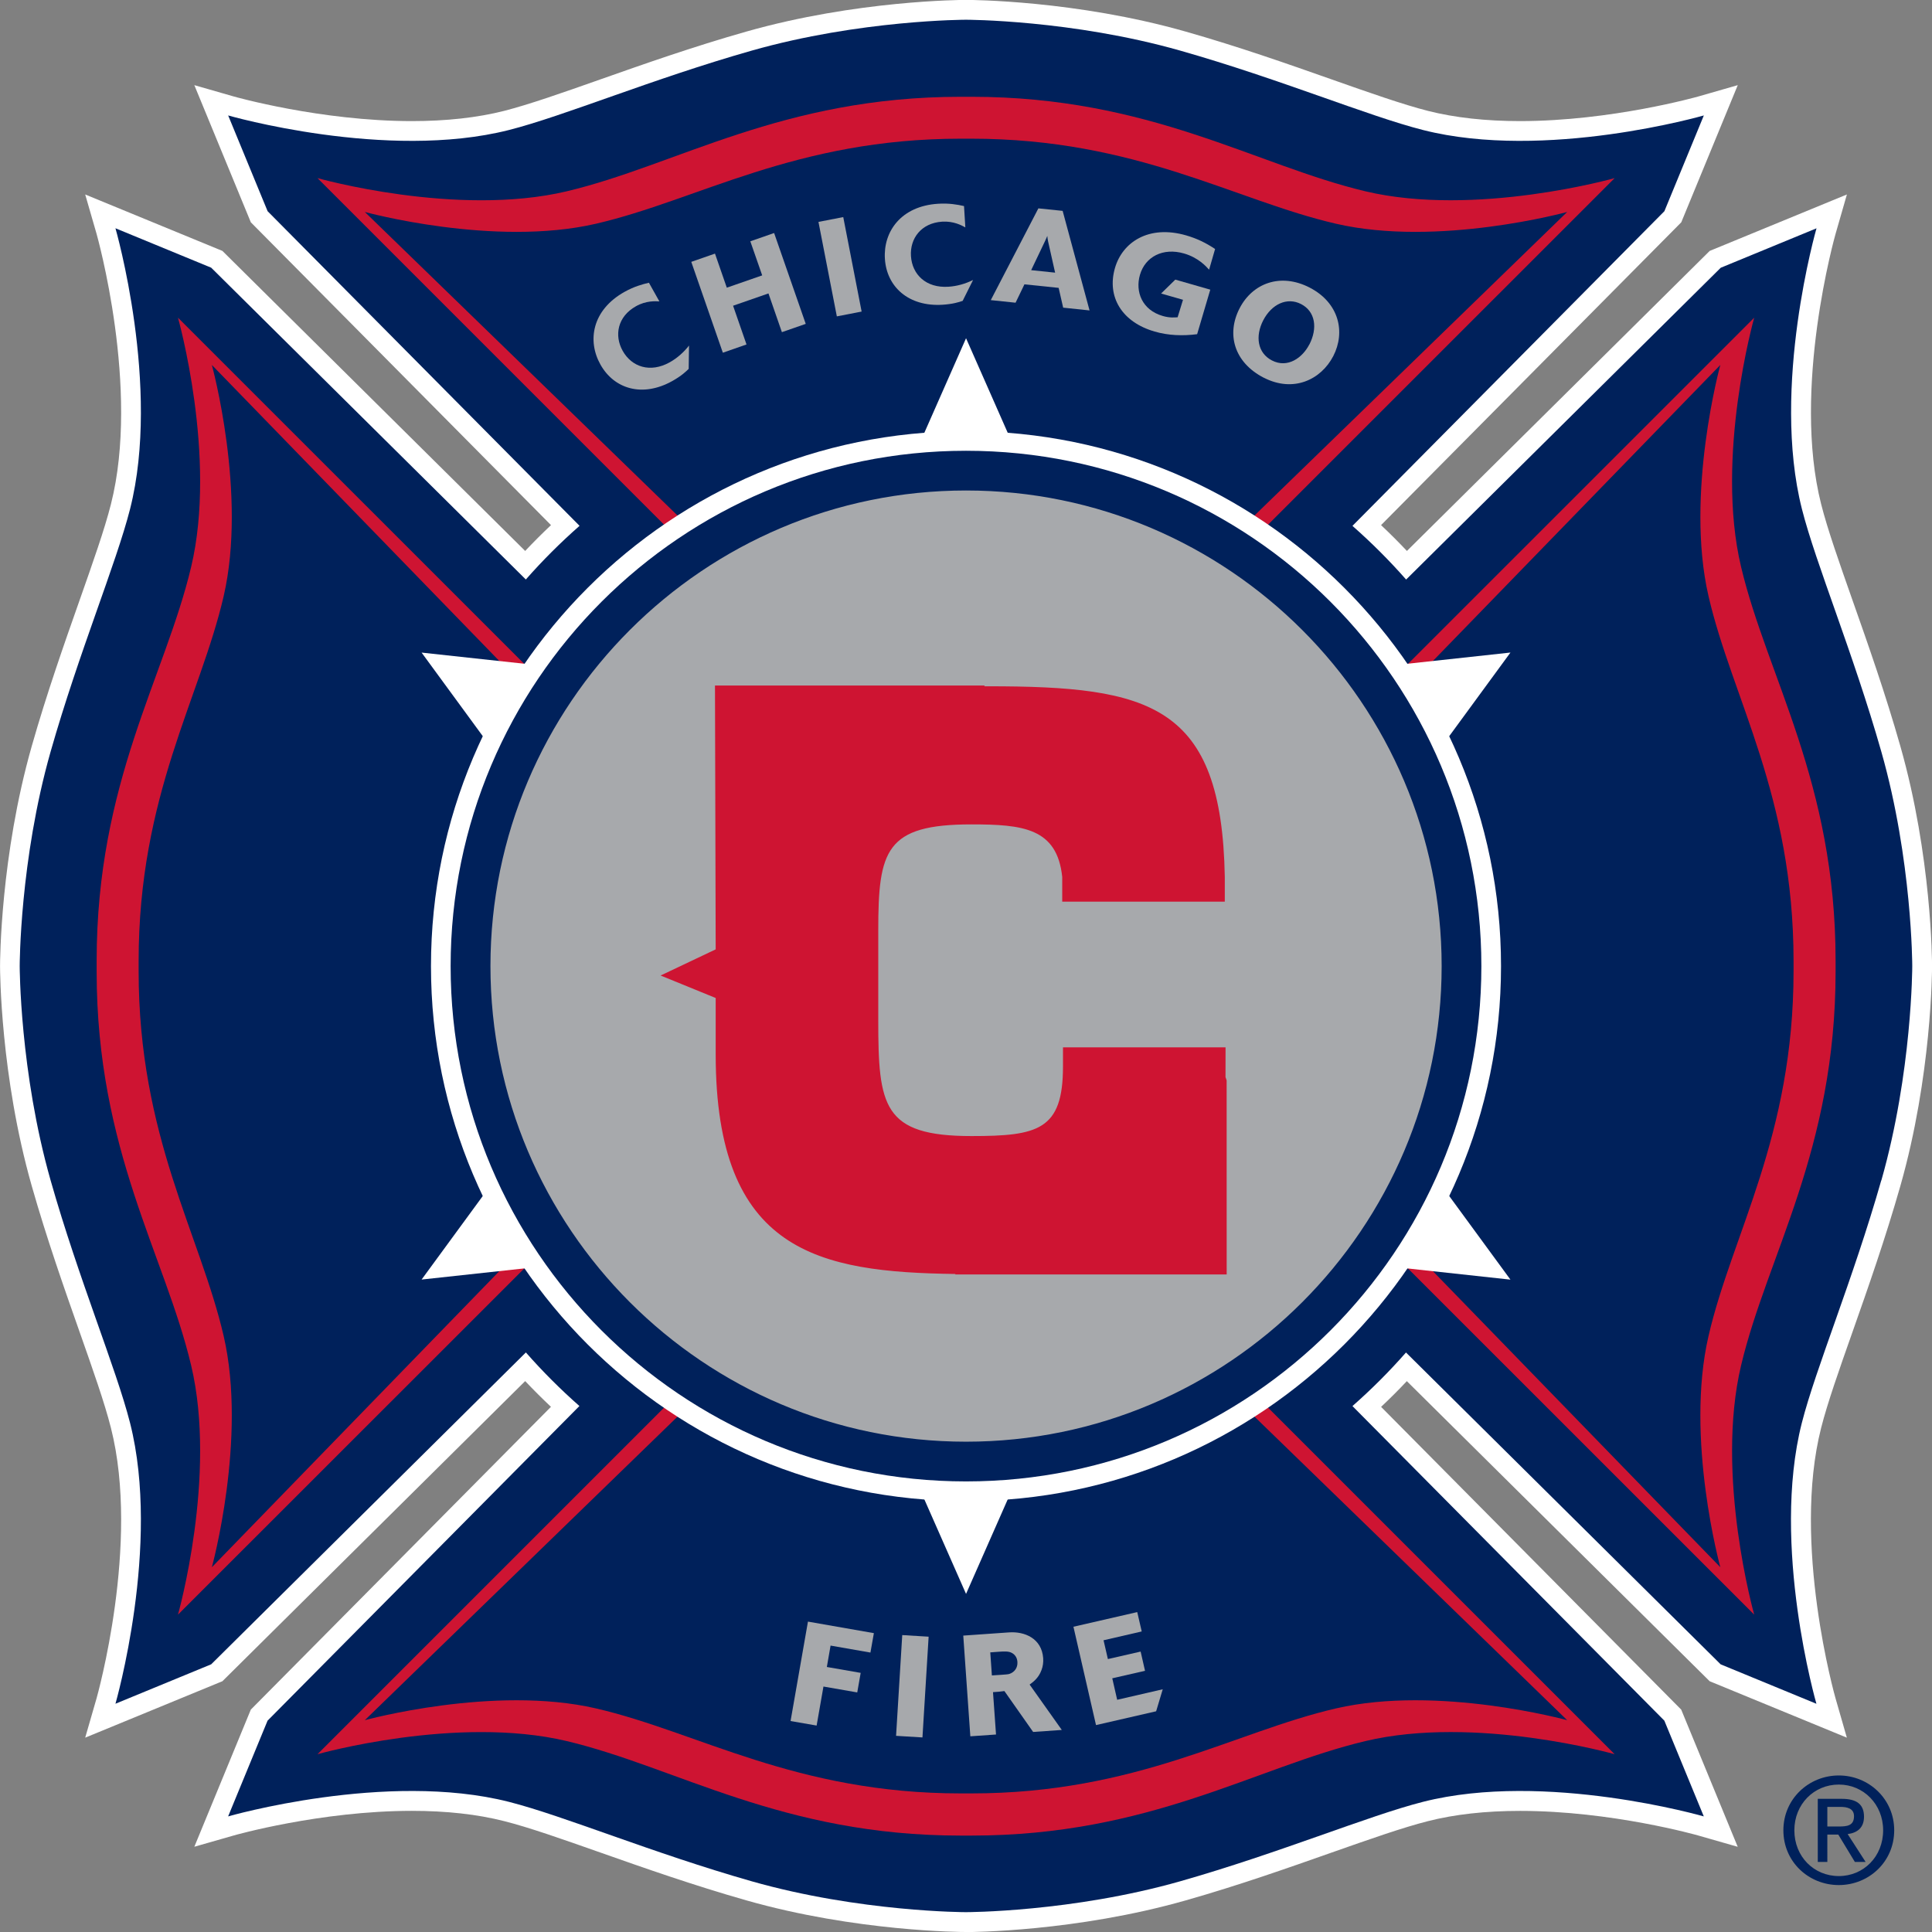<svg fill="none" height="41" viewBox="0 0 41 41" width="41" xmlns="http://www.w3.org/2000/svg"><rect x="0" y="0" width="41" height="41" fill="#808080" stroke="none"/><path d="m39.925 25.051c.656-2.305.656-4.549.656-4.549s0-2.244-.656-4.549c-.6-2.106-1.39-3.986-1.685-5.149-.66-2.599.309-5.959.309-5.959l-2.032.837-6.677 6.617c-.355-.404-.735-.783-1.139-1.139l6.62-6.678.837-2.032s-3.361.97-5.96.309c-1.163-.295-3.043-1.085-5.149-1.684-2.305-.656-4.55-.656-4.55-.656s-2.244 0-4.549.656c-2.106.599-3.987 1.39-5.149 1.684-2.6.661-5.959-.309-5.959-.309l.837 2.032 6.62 6.677c-.404.355-.785.735-1.14 1.139l-6.677-6.617-2.032-.837s.97 3.36.31 5.959c-.296 1.162-1.086 3.043-1.686 5.148-.656 2.305-.656 4.549-.656 4.549s0 2.244.656 4.549c.599 2.106 1.39 3.986 1.686 5.148.66 2.6-.31 5.959-.31 5.959l2.032-.837 6.678-6.618c.354.403.734.783 1.136 1.137l-6.618 6.677-.837 2.032s3.36-.97 5.959-.309c1.162.295 3.043 1.085 5.149 1.685 2.305.656 4.549.656 4.549.656s2.245 0 4.55-.656c2.106-.6 3.986-1.389 5.149-1.685 2.6-.661 5.96.309 5.96.309l-.837-2.032-6.619-6.676c.402-.354.782-.733 1.136-1.137l6.678 6.618 2.032.837s-.97-3.359-.31-5.959c.296-1.162 1.086-3.042 1.686-5.148z" fill="#fff"/><path d="m20.5 41c-.095 0-2.33-.007-4.664-.672-1.123-.32-2.172-.689-3.097-1.015-.81-.285-1.509-.532-2.04-.666-.568-.145-1.227-.218-1.958-.218-1.941 0-3.764.517-3.782.523l-.835.239 1.199-2.911 6.369-6.425c-.187-.177-.37-.359-.547-.546l-6.425 6.369-2.912 1.198.241-.834c.009-.032.929-3.284.305-5.74-.134-.531-.381-1.23-.666-2.04-.326-.925-.695-1.974-1.015-3.097-.664-2.335-.672-4.57-.672-4.664 0-.094.008-2.329.672-4.664.32-1.123.689-2.171 1.015-3.096.285-.81.532-1.509.666-2.04.624-2.456-.296-5.707-.305-5.74l-.241-.834 2.912 1.198 6.425 6.367c.177-.188.36-.371.548-.548l-6.37-6.426-1.199-2.911.835.24c.018.005 1.841.523 3.782.523.731 0 1.39-.073 1.958-.217.531-.136 1.232-.382 2.042-.668.925-.326 1.972-.695 3.095-1.014 2.334-.664 4.57-.673 4.664-.673.094 0 2.33.008 4.664.673 1.122.319 2.171.688 3.095 1.014.811.286 1.511.532 2.043.668.568.144 1.226.217 1.958.217 1.942-.001 3.764-.518 3.783-.523l.835-.24-1.199 2.911-6.371 6.426c.189.177.371.36.549.548l6.425-6.367 2.912-1.198-.24.834c-.01.033-.93 3.284-.306 5.74.135.531.381 1.23.666 2.04.326.925.696 1.974 1.015 3.097.665 2.335.672 4.57.672 4.664 0 .094-.007 2.329-.672 4.664-.32 1.123-.689 2.171-1.015 3.097-.286.81-.532 1.509-.667 2.04-.624 2.456.296 5.707.306 5.739l.24.834-2.912-1.198-6.426-6.368c-.176.188-.358.369-.546.546l6.369 6.425 1.199 2.911-.835-.239c-.018-.006-1.841-.523-3.783-.523-.731 0-1.39.073-1.958.218-.531.135-1.231.381-2.041.666-.925.326-1.973.696-3.096 1.015-2.335.665-4.57.673-4.664.673zm-11.76-3.41c.801 0 1.529.082 2.164.243.568.144 1.284.396 2.113.688.914.322 1.95.688 3.048 1 2.215.631 4.405.641 4.435.641s2.221-.01 4.435-.641c1.099-.312 2.134-.677 3.048-.999.829-.292 1.545-.544 2.113-.688.635-.161 1.363-.243 2.164-.243 1.259 0 2.445.198 3.198.358l-.492-1.194-6.874-6.934.334-.294c.388-.341.757-.71 1.099-1.098l.294-.334 6.935 6.873 1.194.492c-.253-1.187-.6-3.447-.114-5.361.144-.568.396-1.283.688-2.112.322-.914.686-1.95 1-3.048.631-2.217.64-4.412.64-4.434 0-.022-.009-2.216-.64-4.433-.313-1.099-.678-2.135-1-3.049-.292-.829-.544-1.545-.688-2.112-.486-1.914-.139-4.175.114-5.362l-1.194.492-6.935 6.873-.294-.335c-.341-.388-.712-.758-1.101-1.101l-.334-.294 6.875-6.935.492-1.195c-.753.16-1.939.358-3.198.358-.8 0-1.529-.082-2.164-.243-.568-.144-1.284-.397-2.115-.689-.914-.322-1.949-.686-3.046-.999-2.218-.632-4.413-.641-4.435-.641s-2.217.009-4.435.641c-1.097.312-2.133.677-3.046.999-.83.292-1.546.544-2.115.689-.635.161-1.363.243-2.164.243-1.258 0-2.445-.198-3.198-.358l.492 1.195 6.876 6.935-.334.294c-.389.341-.759.712-1.101 1.1l-.294.335-6.934-6.873-1.194-.492c.253 1.187.601 3.447.114 5.362-.144.567-.396 1.283-.689 2.112-.322.913-.687 1.949-1 3.047-.631 2.218-.64 4.412-.64 4.435 0 .021.009 2.216.64 4.433.313 1.098.678 2.134 1 3.048.293.829.544 1.544.689 2.112.486 1.913.139 4.174-.114 5.361l1.194-.492 6.935-6.873.294.334c.341.387.71.756 1.099 1.098l.333.294-6.873 6.934-.492 1.194c.753-.16 1.939-.358 3.197-.358z" fill="#fff"/><path d="m39.925 25.051c.656-2.305.656-4.549.656-4.549s0-2.244-.656-4.549c-.6-2.106-1.39-3.986-1.685-5.149-.66-2.599.309-5.959.309-5.959l-2.032.837-6.677 6.617c-.355-.404-.735-.783-1.139-1.139l6.62-6.678.837-2.032s-3.361.97-5.96.309c-1.163-.295-3.043-1.085-5.149-1.684-2.305-.656-4.55-.656-4.55-.656s-2.244 0-4.549.656c-2.106.599-3.987 1.39-5.149 1.684-2.6.661-5.959-.309-5.959-.309l.837 2.032 6.62 6.677c-.404.355-.785.735-1.14 1.139l-6.677-6.617-2.032-.837s.97 3.36.31 5.959c-.296 1.162-1.086 3.043-1.686 5.148-.656 2.305-.656 4.549-.656 4.549s0 2.244.656 4.549c.599 2.106 1.39 3.986 1.686 5.148.66 2.6-.31 5.959-.31 5.959l2.032-.837 6.678-6.618c.354.403.734.783 1.136 1.137l-6.618 6.677-.837 2.032s3.36-.97 5.959-.309c1.162.295 3.043 1.085 5.149 1.685 2.305.656 4.549.656 4.549.656s2.245 0 4.55-.656c2.106-.6 3.986-1.389 5.149-1.685 2.6-.661 5.96.309 5.96.309l-.837-2.032-6.619-6.676c.402-.354.782-.733 1.136-1.137l6.678 6.618 2.032.837s-.97-3.359-.31-5.959c.296-1.162 1.086-3.042 1.686-5.148z" fill="#00215b"/><path d="m25.854 28.817 8.411 8.41s-2.953-.836-5.292-.278c-2.34.557-4.568 2.005-8.356 2.005h-.231c-3.788 0-6.017-1.448-8.356-2.005-2.339-.557-5.292.278-5.292.278l8.41-8.41z" fill="#ce1432"/><path d="m28.816 15.152 8.411-8.41s-.836 2.952-.278 5.291c.557 2.339 2.005 4.567 2.005 8.355v.231c0 3.788-1.448 6.015-2.005 8.355-.557 2.34.278 5.291.278 5.291l-8.411-8.409z" fill="#ce1432"/><path d="m25.854 12.19 8.411-8.41s-2.953.835-5.292.279c-2.34-.557-4.568-2.005-8.356-2.005h-.231c-3.788 0-6.017 1.449-8.356 2.005-2.339.557-5.292-.279-5.292-.279l8.41 8.41z" fill="#ce1432"/><path d="m12.189 15.152-8.412-8.41s.836 2.952.279 5.291c-.556 2.339-2.005 4.567-2.005 8.355v.231c0 3.788 1.449 6.015 2.005 8.355.557 2.34-.279 5.291-.279 5.291l8.412-8.409z" fill="#ce1432"/><path d="m25.461 28.936 7.797 7.569s-2.736-.752-4.906-.25c-2.169.501-4.234 1.804-7.745 1.804h-.214c-3.512 0-5.577-1.303-7.746-1.804-2.168-.502-4.905.25-4.905.25l7.797-7.569z" fill="#00215b"/><path d="m28.938 15.541 7.57-7.796s-.752 2.736-.251 4.905c.501 2.168 1.805 4.233 1.805 7.744v.215c0 3.511-1.304 5.576-1.805 7.745-.502 2.168.251 4.905.251 4.905l-7.57-7.797z" fill="#00215b"/><path d="m25.461 12.067 7.797-7.569s-2.736.752-4.906.25c-2.169-.501-4.234-1.805-7.745-1.805h-.214c-3.512 0-5.577 1.303-7.746 1.805-2.168.502-4.905-.25-4.905-.25l7.797 7.569z" fill="#00215b"/><path d="m12.066 15.541-7.57-7.796s.752 2.736.251 4.905c-.502 2.168-1.805 4.233-1.805 7.744v.215c0 3.511 1.303 5.576 1.805 7.745.501 2.168-.251 4.905-.251 4.905l7.57-7.797z" fill="#00215b"/><g fill="#a7a9ac"><path d="m14.615 7.828c-.056.055-.15.147-.346.257-.638.357-1.239.167-1.527-.349-.282-.502-.18-1.155.511-1.542.202-.113.377-.161.518-.194l.222.396c-.086-.005-.285-.017-.497.103-.393.22-.464.62-.282.946.192.343.584.474.998.244.159-.089.298-.213.41-.356z"/><path d="m17.099 6.873-.506.176-.285-.822-.751.261.285.822-.502.175-.67-1.928.503-.175.251.723.751-.261-.252-.723.505-.176z"/><path d="m17.895 4.607-.526.102.39 2.005.526-.102z"/><path d="m20.429 6.385c-.074.025-.199.067-.424.082-.73.046-1.189-.386-1.226-.974-.037-.574.338-1.119 1.128-1.169.231-.015.409.017.551.049l.028.453c-.075-.042-.249-.137-.491-.122-.449.029-.687.359-.663.731.025.392.321.681.794.65.182-.011.362-.063.524-.143z"/><path d="m23.122 6.588-.56-.059-.096-.42-.726-.075-.188.39-.526-.055 1.01-1.947.515.053zm-.731-.802-.149-.664c-.009-.047-.013-.063-.016-.115-.027.061-.028.066-.043.097l-.3.629z"/><path d="m25.405 7.092c-.303.039-.611.029-.902-.056-.697-.201-1.018-.739-.842-1.348.157-.545.712-.923 1.51-.693.227.066.415.156.615.289l-.127.439c-.07-.078-.238-.259-.533-.344-.445-.128-.823.067-.935.455-.102.353.041.744.486.872.142.041.24.032.314.027l.114-.371-.465-.133.302-.295.742.213z"/><path d="m26.817 8.015c-.631-.327-.793-.927-.511-1.472.274-.532.867-.759 1.487-.44.626.324.764.945.501 1.454-.259.5-.845.783-1.477.457zm.968-.701c.181-.349.13-.704-.174-.861-.298-.154-.626.002-.804.346-.172.334-.123.691.185.85.337.174.65-.061.792-.336z"/><path d="m17.33 36.619-.553-.096.369-2.11 1.399.245-.073.412-.846-.148-.079.454.718.125-.073.415-.717-.125z"/><path d="m19.707 34.733-.56-.034-.131 2.138.56.034z"/><path d="m22.533 36.712-.608.043-.61-.868c-.106.014-.12.015-.242.023l.064.899-.545.038-.15-2.137.969-.068c.333-.024.697.127.727.548.006.088-.006.174-.036.252-.064.175-.186.259-.252.307zm-1.462-.847-.022-.31c.066-.007.321-.015.369-.031.11-.035.182-.131.173-.256-.006-.097-.059-.156-.107-.184-.072-.047-.176-.039-.293-.031l-.176.013z"/><path d="m24.535 36.316-1.276.293-.479-2.087 1.354-.311.095.411-.81.187.092.399.695-.159.093.408-.695.159.104.456.967-.223z"/></g><path d="m32.054 13.848-8.218.894-3.335-7.564-3.336 7.564-8.218-.893 4.871 6.653-4.871 6.652 8.218-.892 3.336 7.563 3.335-7.563 8.218.894-4.872-6.654z" fill="#fff"/><path d="m31.854 20.503c0 6.27-5.083 11.353-11.354 11.353-6.271 0-11.354-5.082-11.354-11.353s5.083-11.353 11.354-11.353c6.271 0 11.354 5.083 11.354 11.353z" fill="#fff"/><path d="m31.437 20.502c0 6.04-4.897 10.936-10.937 10.936-6.04 0-10.937-4.896-10.937-10.936 0-6.039 4.897-10.936 10.937-10.936 6.04 0 10.937 4.897 10.937 10.936z" fill="#00215b"/><path d="m30.542 20.502c0 5.545-4.495 10.039-10.04 10.039-5.546 0-10.04-4.494-10.04-10.039 0-5.545 4.495-10.039 10.04-10.039 5.545 0 10.04 4.495 10.04 10.039z" fill="#a7a9ac"/><path d="m20.501 30.595c-5.566 0-10.093-4.527-10.093-10.093 0-5.565 4.527-10.093 10.093-10.093 5.566 0 10.093 4.528 10.093 10.093 0 5.565-4.527 10.093-10.093 10.093zm0-20.079c-5.507 0-9.987 4.48-9.987 9.986 0 5.506 4.48 9.986 9.987 9.986 5.507 0 9.987-4.48 9.987-9.986 0-5.506-4.48-9.986-9.987-9.986z" fill="#a7a9ac"/><path d="m18.587 19.747c0-1.736.178-2.305 2.029-2.305 1.104 0 1.867.082 1.98 1.169v.471h3.344v-.471c-.065-3.652-1.623-3.993-4.967-3.993-.07 0-.14.001-.21.001l.016-.018h-5.552v4.691l.014-.01v.899l-1.089.517 1.089.445v1.233c0 4.187 2.145 4.576 5.16 4.607l-.008.009h5.586v-4.065l-.024.011c.001-.101.001-.202.001-.303v-.357h-3.344v.357c0 1.429-.65 1.526-1.997 1.526-1.948 0-2.029-.698-2.029-2.515z" fill="#ce1432"/><path d="m26.032 27.046h-5.765l.011-.01c-2.894-.04-5.09-.451-5.09-4.659v-1.198l-1.169-.477 1.169-.555-.015-5.599h5.728l-.017.016h.087c3.441 0 4.956.383 5.021 4.045v.525h-3.45v-.524c-.109-1.037-.834-1.115-1.927-1.115-1.823 0-1.977.55-1.977 2.252v1.898c0 1.83.096 2.464 1.977 2.464 1.411 0 1.943-.127 1.943-1.473v-.41h3.45l-.001.631.024.071zm-5.516-.106h5.41v-3.93l-.001 0-.024-.072.001-.607h-3.238v.304c0 1.506-.741 1.579-2.05 1.579-2.002 0-2.082-.741-2.082-2.569v-1.898c0-1.748.171-2.358 2.082-2.358 1.116 0 1.915.087 2.033 1.216v.423h3.239v-.418c-.064-3.567-1.546-3.94-4.915-3.94l-.333.002.017-.019h-5.376l.014 5.561-1.012.481 1.012.413v1.269c0 4.179 2.116 4.523 5.107 4.554l.122.001z" fill="#ce1432"/><path d="m38.079 38.841c0-.551.414-.97.944-.97.525 0 .94.42.94.97 0 .559-.415.972-.94.972-.53 0-.944-.413-.944-.972zm.944 1.163c.633 0 1.175-.49 1.175-1.163 0-.666-.542-1.163-1.175-1.163-.637 0-1.177.497-1.177 1.163 0 .673.54 1.163 1.177 1.163zm-.244-1.072h.232l.352.581h.228l-.381-.591c.197-.025.347-.128.347-.369 0-.264-.157-.379-.472-.379h-.509v1.339h.203zm0-.171v-.416h.276c.14 0 .29.03.29.197 0 .206-.153.219-.324.219z" fill="#00215b"/></svg>